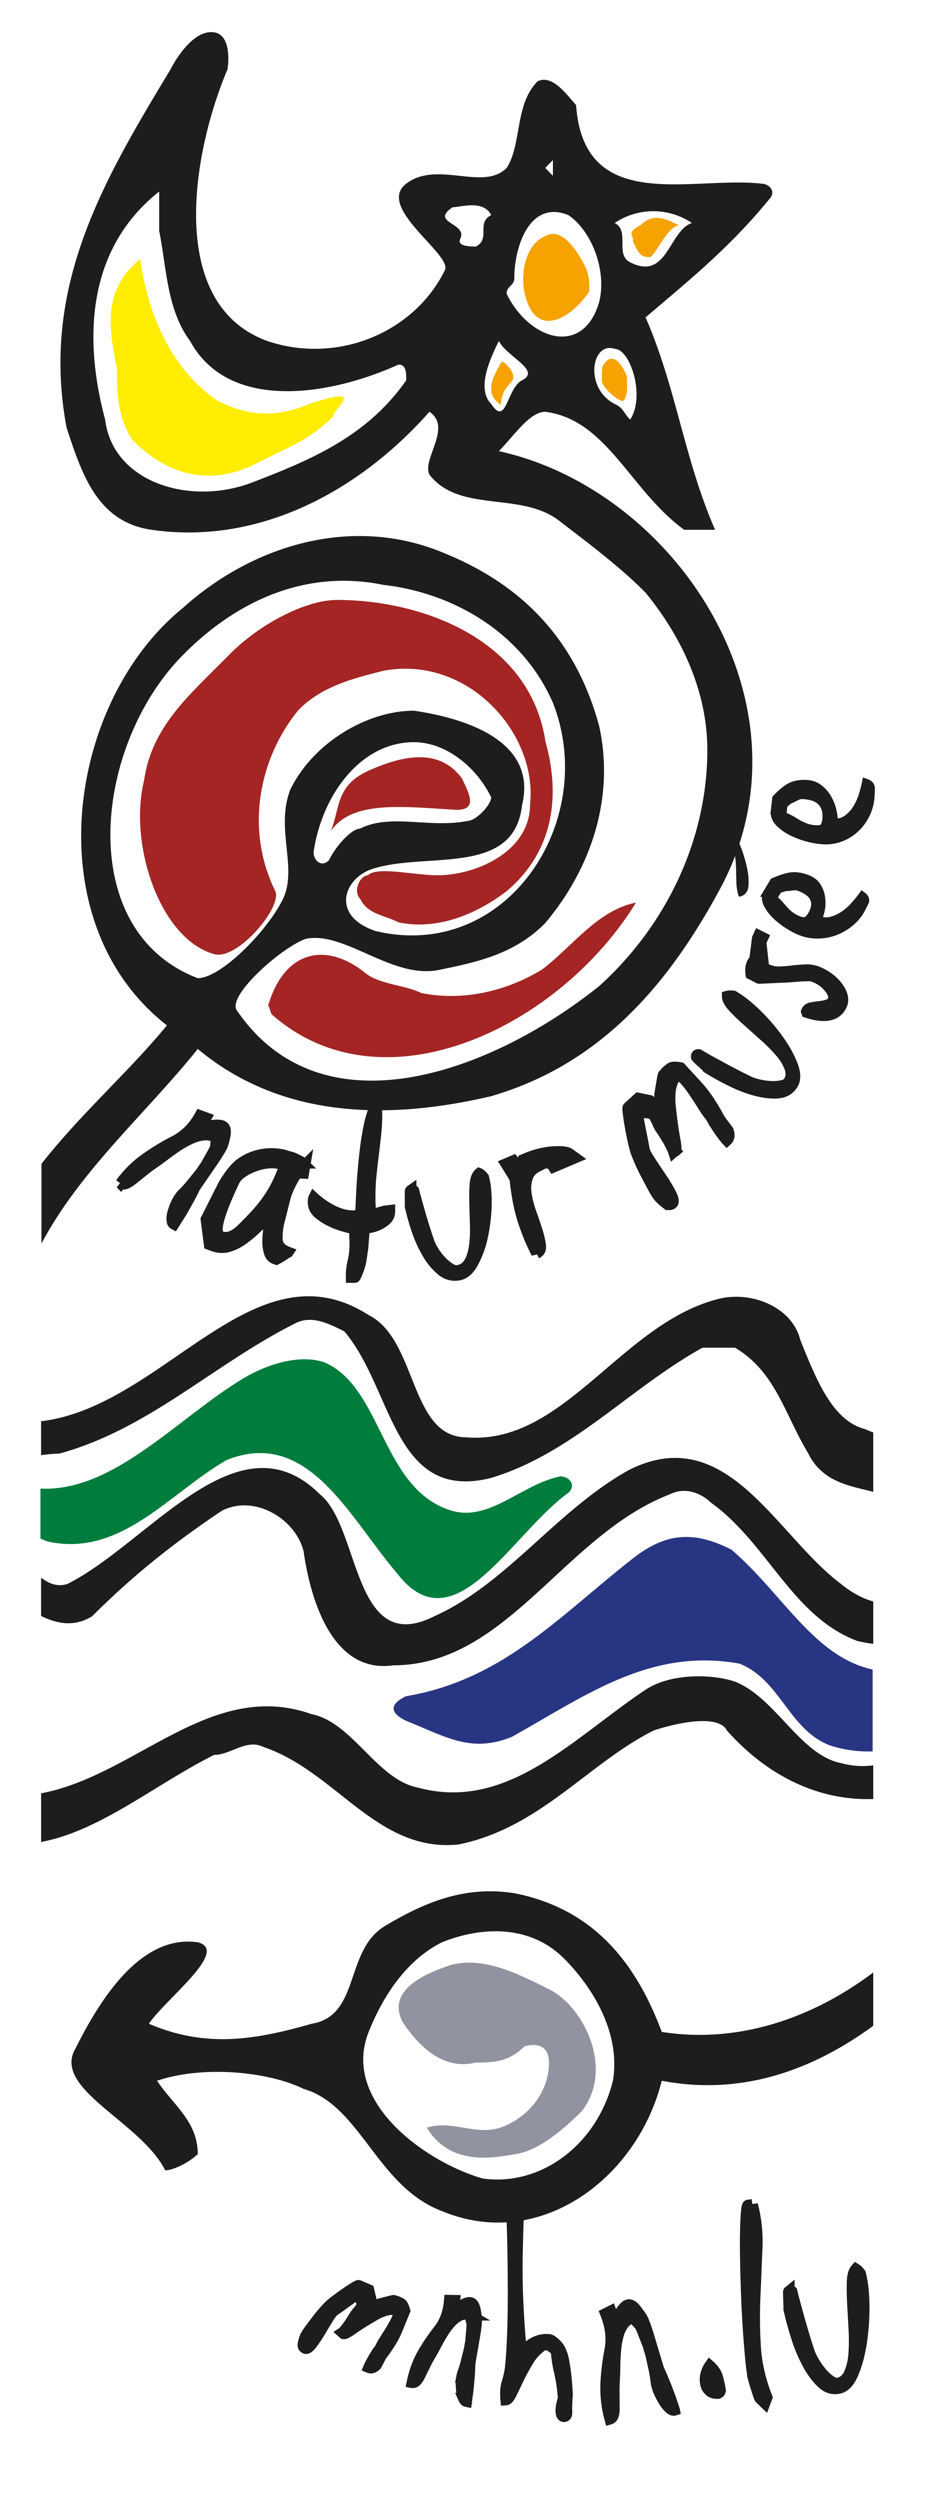 <svg xmlns="http://www.w3.org/2000/svg" width="78.266" height="55.7mm" viewBox="0 0 58.699 157.891"><path fill="#1d1d1b" d="M12.497 66.245c5.367 4.47 12.197 4.47 18.538 2.981 6.829-1.989 11.219-6.956 14.633-13.414 5.854-11.426-2.928-24.839-14.146-27.323.977-.994 1.951-2.484 2.928-2.484 3.901.496 5.367 4.967 8.779 7.452h1.954c-1.954-4.472-2.442-8.942-4.392-13.414 2.926-2.484 5.365-4.47 7.805-7.451.488-.497 0-.994-.486-.994-4.393-.497-11.222 1.988-11.711-4.968-.485-.497-1.462-1.987-2.437-1.491-1.463 1.491-.975 3.975-1.951 5.466-1.463 1.49-4.391-.496-6.342.993-1.952 1.491 2.927 4.472 2.44 5.464-1.951 3.975-6.83 5.962-11.221 4.472-6.382-2.321-4.754-11.876-2.511-17.161 0 0 .39-2.346-1.027-2.346s-2.571 2.346-2.571 2.346c-4.237 7.016-8.236 13.74-6.575 22.625.977 2.981 1.953 5.962 5.367 6.459 6.829.993 13.171-2.484 17.563-7.452 1.461.993-.488 2.98 0 3.974 1.95 2.484 5.853.994 8.291 2.981 1.951 1.489 3.902 2.981 5.366 4.471 2.437 2.98 3.902 6.422 3.902 9.936 0 5.464-2.439 10.928-6.829 14.903-6.829 5.465-17.562 9.438-22.93 1.491-.486-.995 2.929-3.974 4.392-4.472 2.438-.497 5.367 2.483 8.293 1.987 2.441-.497 4.879-.994 6.83-2.981 2.927-3.477 4.39-7.948 3.415-12.418-1.466-5.466-4.878-8.943-9.756-10.93-5.855-2.484-12.196-.498-16.588 3.477-7.317 5.961-9.268 19.871-.973 26.329-2.361 2.885-5.515 5.651-7.928 8.749v5.032c2.472-4.654 6.585-8.192 9.878-12.29Zm3.415-35.769c-3.903 1.489-8.78 0-9.268-3.975-1.464-5.464-.977-10.929 3.414-14.406v2.484c.488 2.483.488 4.967 1.951 6.955 2.439 4.471 8.78 3.478 13.172 1.49.486 0 .486.497.486.995-2.439 3.477-5.853 4.967-9.756 6.458Zm27.805-16.394c-1.463.497-1.553 3.68-3.9 2.483-.978-.496 0-1.987-.978-2.483a4.37 4.37 0 0 1 4.878 0m-4.878 7.949c.978 0 1.952 2.98.978 4.47-.489-.496-.359-.678-.978-.993-1.951-.994-1.463-3.975 0-3.477m-3.903-11.923v.993l-.487-.496zm-2.438 7.45c0-1.986.975-4.967 3.415-3.973 1.463.993 2.437 3.476 1.951 5.464-.977 3.478-4.392 2.484-5.854-.497 0-.497.488-.497.488-.994m-2.438-1.986c-.488 0-1.195-.052-.977-.496.489-.994-1.95-.994-.488-1.987.488 0 1.952-.497 2.44.497-.975.497 0 1.491-.975 1.987Zm.975 9.936c-.975-.994 0-2.981.486-3.975.488.994 2.7 1.855 1.465 2.484-.977.497-.977 2.98-1.951 1.49ZM20.789 54.321c-.488.498-.975 0-.975-.496.487-3.478 2.892-6.955 6.342-6.955 1.951 0 3.904 1.491 4.878 3.477 0 .496-.975 1.49-1.463 1.49-2.439.496-4.878-.496-6.831.496-.488 0-1.463.994-1.952 1.987ZM11.52 41.404c3.414-3.476 7.807-5.463 12.685-4.471 4.39.497 8.781 2.98 10.731 7.452 2.928 7.452-2.927 16.393-11.22 14.407-2.927-.994-1.952-3.478 0-3.974 3.417-.994 8.782.496 9.27-3.975.975-3.974-3.414-5.463-6.83-5.961-2.928 0-6.342 1.988-7.807 4.968-.974 2.483.489 4.968-.486 6.956-.976 1.987-3.904 4.967-5.367 4.967-7.805-2.98-6.591-14.65-.977-20.368Z"/><path fill="#a42523" d="M26.619 62.711c-.977-.497-2.657-.548-3.507-1.243-2.438-1.985-5.113-1.531-6.169 2.03.1.093.143.489.244.578 7.052 6.202 18.19.758 23-7.078-2.439.497-3.975 2.732-5.928 4.223-2.437 1.49-5.201 1.986-7.641 1.49ZM17.391 56.268c-1.952-3.974-.976-8.446 1.463-11.426 1.465-1.491 3.417-1.987 5.367-2.483 5.366-.994 9.758 3.974 9.27 8.445 0 2.98-3.414 4.471-5.855 4.471-1.463 0-3.82-.58-4.39 0-.486 0-.975.994-.486 1.49.486.993 1.462.993 2.438 1.49 2.438.497 4.879-.497 6.83-1.987 2.926-2.484 3.413-5.962 2.437-9.439-.975-6.458-7.804-8.942-13.171-8.942-1.952 0-4.878 1.49-6.83 3.478-2.439 2.483-4.878 4.47-5.367 7.948-.975 3.975.977 9.936 4.392 10.929 1.461.498 4.39-2.98 3.902-3.974"/><path fill="#a42523" d="M28.693 51.135c1.54.094.977-.993.487-1.987-1.463-1.988-3.852-1.385-5.853-.498-2.143.952-1.818 2.361-2.431 3.851 1.301-1.945 4.432-1.573 7.797-1.366"/><path fill="#f6a200" d="M32.297 24.135c.489-.497-.517-1.428-.609-1.273-.561.952-1.128 2.018-.029 2.701 0-.497.152-.931.639-1.428ZM37.23 18.409c.029-.559-.025-1.107-.242-1.553-.488-.993-1.465-2.483-2.441-1.987-1.463.497-1.894 2.936-1.097 4.532.884 1.77 2.806.497 3.78-.993ZM39.401 25.301c.304-.389.212-.995.212-1.492-.092-.371-.791-1.769-1.432-.837-.15.218-.152.156-.152 1.15.273.651 1.251 1.334 1.372 1.18ZM39.988 15.214c.427 1.056.671.995 1.129 1.025.487-.497 1.098-1.924 1.797-2.018-.394-.093-1.463-.993-2.437 0-.977.498-.396.652-.488.993Z"/><path fill="#ffed00" d="M19.678 25.456c-2.194.963-3.993.839-5.943-.155-2.928-1.987-4.39-5.466-4.879-8.942-2.44 1.987-1.951 4.47-1.463 6.955 0 1.491 0 2.981.975 4.471 1.951 1.987 4.66 3.092 7.806 1.491 1.951-.993 3.415-1.491 4.878-2.98 0-.497 2.226-1.988-1.373-.839Z"/><path fill="#1d1d1b" stroke="#1d1d1b" stroke-width=".7" d="m11.342 75.651.103-.151q.089-.094.214-.219c.084-.084.2-.21.355-.388l.653-.803.353-.513.192-.353c.095-.159.171-.299.237-.416q.095-.177.165-.316l.061-.603a.5.5 0 0 0-.071-.077 1.23 1.23 0 0 0-.701-.142 2.5 2.5 0 0 0-.799.208 6 6 0 0 0-.85.462q-.438.29-.865.615c-.181.137-.356.269-.536.394q-.268.185-.517.366-.5.394-.98.781-.482.385-.735.244a6.9 6.9 0 0 1 1.536-1.532 15 15 0 0 1 1.868-1.139q1.017-.524 1.613-1.612l.364.134-.387.634q1.151-.276 1.461-.103c.096.056.152.149.159.284q.012.203-.054.447a3 3 0 0 1-.138.494 4 4 0 0 1-.219.391q-.165.277-.429.664-.231.332-.527.766c-.19.274-.376.547-.567.821q-.032.088-.179.377-.15.287-.318.585-.164.294-.312.553c-.102.165-.172.283-.221.353q-.034.05-.15.235l-.13.209q-.11-.06-.123-.262a1.3 1.3 0 0 1 .056-.449 4 4 0 0 1 .171-.489q.104-.241.246-.448ZM19.26 73.595l-.084.491-.413-.022q-.602.948-.773 1.651c-.118.469-.23.935-.35 1.39a4 4 0 0 0-.129 1.194q.032.533.689.78-.017.026-.027.006c-.01-.014-.027-.006-.059.025a3 3 0 0 1-.323.224 4 4 0 0 1-.33.187l-.1-.037q-.26-.097-.351-.428a2.4 2.4 0 0 1-.083-.732q.01-.401.074-.839l.094-.717q-.475.38-.915.802c-.293.282-.59.527-.883.729a2.9 2.9 0 0 1-.9.431q-.452.123-.969-.07l-.199-.073-.203-1.581 1.107-2.196q.593-.988 1.091-1.34a3.3 3.3 0 0 1 1.032-.491 3.3 3.3 0 0 1 1.047-.117q.51.029.826.149l.374.107q.282.139.427.206.141.074.189.121a1 1 0 0 0 .07.075q.022.026.07.076Zm-1.279.042q-.22-.177-.675-.204a3 3 0 0 0-.954.118q-.493.139-.945.413-.45.273-.618.632-1.45 3.051-.935 3.44c.365.223.797.125 1.306-.296q.581-.564 1.035-1.061.45-.5.781-.984.325-.48.566-.981.242-.495.439-1.076ZM22.431 78.574q0-.112-.011-.49a13 13 0 0 1-.009-.488 6 6 0 0 1-.604-.141 5 5 0 0 1-.869-.32 3.7 3.7 0 0 1-.794-.502q-.347-.294-.346-.713a1 1 0 0 1 .008-.151.3.3 0 0 1 .03-.126 5 5 0 0 0 1.177.808q.663.334 1.296.337a2 2 0 0 0 .296-.03c.108-.02.173-.11.2-.281q.02-.67.076-1.616.057-.953.166-1.928.105-.977.281-1.832.177-.848.454-1.326 0 .057.011.28c.005.147.01.242.01.277q.001.644-.067 1.286-.068.643-.146 1.284-.082.644-.148 1.286-.068.643-.068 1.314v.251q0 .168.011.373c.005.14.009.269.011.379l-.002.249a2 2 0 0 1 .2-.068q.139-.041.295-.084c.107-.026.204-.056.299-.082a.7.7 0 0 1 .197-.042q.023-.001.117-.016l.119-.014q.002.366-.225.575-.229.21-.514.333a2.1 2.1 0 0 1-.553.167 1.7 1.7 0 0 0-.325.072q0 .11-.019.39l-.048.601a10 10 0 0 1-.07.587q-.037.266-.057.38-.021.137-.068.32c-.036.121-.072.242-.119.361a4 4 0 0 1-.129.308c-.037.084-.066.122-.079.124h-.216a4.2 4.2 0 0 1 .117-1.033q.118-.474.117-1.059ZM25.954 76.303l-.034-.147a7 7 0 0 0 .005-.51c0-.235-.003-.374.002-.414q-.005-.028.034-.055a.2.2 0 0 1 .059-.026q.061-.013.117.041.04.176.172.644.13.469.276.979.151.511.297.961c.096.3.171.509.21.623q.087.292.309.636a4 4 0 0 0 .481.618c.173.185.358.334.54.452.192.119.361.165.518.137a1.01 1.01 0 0 0 .725-.521c.16-.284.267-.635.32-1.044q.078-.617.057-1.333-.022-.72-.039-1.362-.018-.646.02-1.158.035-.516.255-.71c.031.012.08.052.148.111q.09.09.129.144l.033.147q.153.678.126 1.652a10.3 10.3 0 0 1-.231 1.907 6.2 6.2 0 0 1-.582 1.631q-.375.703-.9.802a1.28 1.28 0 0 1-1.097-.289 4 4 0 0 1-.877-1.052 7.8 7.8 0 0 1-.659-1.432 15 15 0 0 1-.415-1.431ZM33.323 73.13q.237-.099.604-.208.375-.107.765-.158c.259-.031.511-.042.743-.031q.355.018.523.111l.378.272-1.362.579c-.09-.142-.176-.22-.268-.238a.7.7 0 0 0-.264-.005.6.6 0 0 0-.228.083l-.141.076q-.586.246-.748.732a2.3 2.3 0 0 0-.084 1.05q.082.566.294 1.159c.143.393.268.77.382 1.12a6 6 0 0 1 .227.936q.056.407-.234.531a13 13 0 0 1-.734-1.705 10.3 10.3 0 0 1-.473-1.826q-.145-.89-.156-1.184l-.574-.924.467-.198.305.405c.037-.237.228-.432.579-.576ZM45.48 70.697l.525.7q.145.412-.075.614-.296-.317-.826-1.149l-.163-.303a6 6 0 0 1-.506-.714 45 45 0 0 0-.516-.795 8 8 0 0 0-.518-.705 1.9 1.9 0 0 0-.5-.451.7.7 0 0 0-.385.377 2.1 2.1 0 0 0-.169.659q-.045.378-.007.819.041.44.092.844.096.776.213 1.394c.078.415.086.648.021.707a.1.1 0 0 1-.051.025.1.1 0 0 0-.049.024 1.8 1.8 0 0 0-.141-.325c-.082-.167-.137-.27-.152-.312q-.264-.44-.434-.694a3 3 0 0 1-.26-.439 1.4 1.4 0 0 0-.091-.211l-.137-.262c-.107-.202-.459-.275-1.047-.215q-.026.066.021.342c.036.183.07.387.116.618q.07.346.145.73.075.386.125.66.056.22.392.727.335.509.693 1.042c.24.354.435.688.596.996q.234.464.094.595-.177.162-.406-.012a3 3 0 0 1-.412-.37q-.16-.17-.389-.598c-.154-.283-.31-.582-.478-.899a12 12 0 0 1-.635-1.437 10 10 0 0 1-.182-.74c-.062-.302-.123-.597-.172-.885a14 14 0 0 1-.114-.759q-.038-.328-.008-.358l.635-.58.725.148q.272.204.405.22c.088.01.144-.019.177-.094a.8.8 0 0 0 .048-.296q.006-.185.033-.348.063-.374.118-.698.052-.322.079-.391.016-.013.088-.105.08-.094.109-.123.113-.101.26-.213.145-.111.637-.021l1.018 1.108q.498.542.865 1.131c.25.396.444.734.592 1.022ZM44.877 67.535l-.137-.083a8 8 0 0 0-.395-.372 5 5 0 0 1-.317-.305q-.026-.014-.02-.06a.2.2 0 0 1 .018-.061q.032-.053.108-.051c.107.063.312.181.606.347q.448.248.94.516.492.265.932.49c.299.15.502.251.619.306.188.098.42.183.689.244q.41.094.791.111c.254.011.485-.007.701-.051q.316-.068.436-.261.24-.405.061-.885a3.2 3.2 0 0 0-.6-.982 10 10 0 0 0-.998-1.008q-.57-.508-1.078-.965-.51-.453-.886-.853c-.247-.266-.38-.496-.383-.693a.6.6 0 0 1 .179-.02q.134-.004.196.009l.138.086q.627.387 1.361 1.111.738.729 1.326 1.549.59.817.89 1.59.299.772.038 1.214-.308.505-.932.559c-.414.034-.873-.019-1.378-.15a8 8 0 0 1-1.532-.58 16 16 0 0 1-1.375-.748ZM50.98 63.928q.01-.015.006-.048a.1.1 0 0 1 .007-.049q.07-.148.297-.189.224-.04.493-.07t.508-.102a.52.52 0 0 0 .338-.273q.151-.316-.164-.743a2.2 2.2 0 0 0-.788-.671q-.331-.163-.515-.166-.187-.001-.635.017a8 8 0 0 1-.488.042q-.353.03-.773.042-.41.019-.781.037-.368.02-.525.019l-.504-.254q-.091-.58.234-.913l.174-1.352.078-.168.257.13-.126.267.178 1.62a1 1 0 0 0 .094.066c.291.145.578.219.867.213a9 9 0 0 0 .869-.063c.291-.038.59-.06.887-.069q.45-.009.908.227.74.371 1.123.962.388.585.164 1.052-.475.997-2.182.439Z"/><path fill="#1d1d1b" stroke="#1d1d1b" stroke-width=".5" d="m48.469 56.384.42-.696c.527-.225.934-.346 1.211-.357q.417-.017.883.157.444.164.646.495.213.329.26.716.05.386-.025.762a2.5 2.5 0 0 1-.201.622q.438.166.852.059t.783-.352a3.4 3.4 0 0 0 .675-.591q.306-.338.518-.63c.172.13.223.272.144.424l-.189.373a2.8 2.8 0 0 1-.621.803q-.393.364-.922.595a3.2 3.2 0 0 1-1.111.258 2.95 2.95 0 0 1-1.193-.194 4.3 4.3 0 0 1-.764-.394 4.7 4.7 0 0 1-.799-.619 2.6 2.6 0 0 1-.547-.727q-.184-.378-.019-.704Zm.693-.204-.219.364q-.21.094.029.298.24.207.44.458c.134.163.285.319.453.46.167.139.371.257.607.344q.386.143.565-.01a1.4 1.4 0 0 0 .318-.434c.176-.348.196-.662.068-.943q-.196-.422-.91-.689a.7.7 0 0 0-.301-.053 2 2 0 0 0-.24.024 1.5 1.5 0 0 1-.273.022q-.13.001-.537.159ZM48.945 51.273l.098-.855q.606-.62.989-.778.393-.16.903-.138.489.021.826.29.34.27.551.651c.141.253.244.518.301.793q.088.417.076.707.486.023.832-.227.345-.25.588-.629.245-.38.387-.835.144-.453.217-.824.33.115.319.386-.01.256-.02.449a3 3 0 0 1-.24 1.039 3.1 3.1 0 0 1-.617.922q-.401.414-.94.643a2.7 2.7 0 0 1-1.212.203 4.8 4.8 0 0 1-.892-.145 5.3 5.3 0 0 1-1.02-.367 3.1 3.1 0 0 1-.824-.563c-.227-.218-.33-.457-.32-.721Zm.566-.444-.05.448q-.156.168.157.302.313.13.608.319.296.188.626.321.33.13.723.148.426.017.526-.203a1.5 1.5 0 0 0 .115-.553q.025-.625-.336-.993-.366-.365-1.156-.403a.75.75 0 0 0-.307.048 3 3 0 0 0-.219.106 1.2 1.2 0 0 1-.25.117c-.08.029-.229.144-.438.343Z"/><path fill="#1d1d1b" d="M16.611 110.313c4.628 1.543 7.2 6.686 12.344 6.172 5.145-1.027 8.23-5.144 12.346-7.2 1.543-.516 4.115-1.029 4.63 0 2.632 2.959 5.892 4.444 9.247 4.327v-2.128a5.1 5.1 0 0 1-2.045-.143c-2.573-.514-4.116-4.115-6.687-5.142-1.544-.516-4.115-.516-5.658.512-4.631 3.09-8.746 7.717-14.404 6.174-2.572-.514-4.114-4.115-6.685-4.629-6.362-2.271-11.119 3.879-17.103 4.994v3.076c3.763-.709 7.211-3.641 10.93-5.498 1.028 0 2.057-1.027 3.086-.515ZM5.808 102.083c2.572-2.571 5.144-4.629 8.229-6.687 2.058-1.028 4.63.514 5.145 2.57.516 3.602 2.057 7.717 5.658 7.203 7.201 0 10.802-8.23 17.49-10.802 1.028-.516 2.057 0 2.571.513 3.601 2.573 5.145 7.202 9.259 8.746q.523.127 1.018.186v-2.677c-.664-.185-1.35-.541-2.045-1.11-4.116-3.087-7.202-10.288-13.375-7.202-4.631 2.572-7.717 7.202-12.346 9.259-5.144 2.571-4.629-5.658-7.202-7.715-5.143-5.145-10.801 3.086-15.944 5.658-.616.205-1.153-.005-1.671-.39v2.417c.998.478 2.053.725 3.213.029ZM41.814 128.318c-1.541-4.116-4.113-7.717-9.259-8.747-3.087-.515-5.658.516-8.23 2.058-2.572 1.545-1.542 5.66-4.627 6.174-3.603 1.028-6.688 1.543-10.29 0 1.029-1.543 5.144-4.629 3.087-5.145-3.601-.513-6.172 3.602-7.715 6.687-1.544 2.572 4.114 4.629 5.658 7.717.514 0 1.543-.517 2.057-1.029 0-2.059-1.543-3.086-2.572-4.631 3.086-1.027 7.201-.513 9.259.516 3.601 1.029 4.629 6.173 8.745 7.717 6.172 2.571 12.346-2.06 13.887-8.232 5.029.959 9.502-.649 13.363-3.471v-3.369c-3.834 2.892-8.533 4.516-13.363 3.756Zm-3.086 3.084c-1.027 4.116-4.629 6.689-8.229 6.173-3.602-1.029-8.962-4.854-7.203-9.257 1.029-2.573 2.574-4.631 4.631-5.66 2.572-1.029 5.594-1.091 7.715 1.029 1.715 1.715 3.601 4.631 3.086 7.715"/><path fill="#1d1d1b" d="M18.667 83.564c1.031-.514 2.057 0 3.086.515 3.087 3.601 3.087 10.802 9.26 9.26 5.143-1.544 8.744-5.659 13.373-8.229h2.059c2.571 1.541 3.086 4.113 4.629 6.686.914 1.832 2.645 2.033 4.103 2.418V90.46a4 4 0 0 1-.503-.207c-2.056-.514-3.086-3.086-4.115-5.657-.513-2.06-3.087-3.087-5.143-2.572-6.173 1.542-9.773 9.259-15.947 8.744-3.599 0-3.086-6.172-6.172-7.716-7.201-4.63-12.858 5.657-20.575 6.687q-.057 0-.127.006v2.152a10 10 0 0 1 1.156-.101c5.658-1.543 9.774-5.658 14.917-8.23Z"/><path fill="#9293a1" d="M34.686 125.623c-2.058-1.029-4.114-2.059-6.173-1.542-1.542.513-4.114 1.542-3.086 3.599 1.03 1.545 2.574 3.087 4.631 2.574 1.029 0 2.057 0 3.086-1.029.836-.225 1.542 0 1.542 1.029 0 2.057-1.542 3.6-3.086 4.113-1.542.516-3.087-.514-4.629 0 1.542 2.572 4.5 1.833 5.595 1.673 1.526-.226 3.149-1.673 4.179-2.701 2.058-2.572.243-6.567-2.059-7.716"/><path fill="#283583" d="M46.217 97.862c-2.059-1.029-3.875-1.272-6.173.515-4.63 3.601-8.231 7.715-14.402 8.744q-1.545.772 0 1.544c2.571 1.027 4.114 2.058 6.685 1.027 4.631-2.571 8.745-5.657 14.403-4.628 2.573 1.027 3.086 4.113 5.66 5.144a7.8 7.8 0 0 0 2.748.396v-5.171c-3.708-.805-5.697-4.807-8.922-7.571Z"/><path fill="#007d3d" d="M14.324 92.203c5.145-2.057 7.717 3.601 10.803 7.203 3.599 4.629 7.2-2.573 10.801-5.144.515-.514 0-1.028-.515-1.028-2.572.515-4.629 3.086-7.201 2.057-4.117-1.542-4.117-7.715-7.717-9.259-1.542-.515-3.553.075-5.143 1.029-4.093 2.455-8.186 7.185-12.797 6.944v3.161c.15.068.302.132.452.181 4.629 1.03 7.715-3.085 11.316-5.143Z"/><path fill="#1d1d1b" stroke="#1d1d1b" stroke-width=".7" d="m24.088 148.764-.317.603q-.243.236-.467.142.13-.316.541-.967l.164-.214q.132-.284.332-.596.203-.31.392-.627.192-.318.33-.603.132-.282.15-.505a.58.58 0 0 0-.402-.157 1.7 1.7 0 0 0-.526.087 3.3 3.3 0 0 0-.585.26q-.304.173-.573.34-.523.316-.922.601-.404.284-.498.243a.1.1 0 0 1-.033-.029c-.013-.016-.025-.023-.034-.031.032-.021.097-.088.185-.205.087-.113.146-.182.166-.211q.23-.329.349-.535.121-.201.226-.329.06-.057.119-.134c.04-.049.083-.111.14-.184q.16-.214-.203-.824-.056.004-.238.126-.18.123-.401.28c-.148.107-.307.225-.47.342l-.428.299q-.14.111-.386.519c-.167.27-.333.55-.506.838q-.257.426-.505.747-.252.319-.395.26-.177-.075-.13-.298.045-.223.123-.419.07-.168.293-.47.226-.301.479-.634c.173-.224.334-.416.49-.588q.232-.256.321-.333c.114-.101.27-.227.467-.369q.288-.216.57-.409c.282-.193.357-.234.504-.328.148-.084.23-.125.253-.115l.63.27.136.57q-.048.265-.016.364c.02.067.065.099.125.097a.7.7 0 0 0 .227-.057q.137-.056.261-.089.288-.073.539-.142.247-.06.306-.066c.008.002.047.016.104.031.061.019.104.029.126.038.07.034.152.07.238.119q.128.07.234.455l-.446 1.093a5.6 5.6 0 0 1-.51.988q-.296.456-.531.756ZM29.176 150.129l.031-.16q.034-.11.088-.252.052-.144.135-.439l.223-.887.096-.545.027-.363c.018-.164.027-.307.037-.429q.014-.18.02-.319l-.157-.539a1 1 0 0 0-.083-.043.9.9 0 0 0-.58.084 2 2 0 0 0-.537.421 4.3 4.3 0 0 0-.487.651q-.234.38-.45.787c-.086.17-.179.336-.27.497-.097.16-.184.316-.272.469q-.242.489-.476.966c-.154.316-.317.461-.477.432q.209-1.006.644-1.78.44-.774 1.036-1.535.594-.758.679-1.869l.32.005-.075.663q.775-.583 1.072-.525.14.024.219.195.08.17.109.402.049.234.062.464-.001.111-.031.402-.033.288-.102.697-.063.354-.141.82-.078.435-.15.869.001.09-.012.381-.014.293-.041.6c-.019.199-.034.393-.053.565a8 8 0 0 1-.043.372q-.013.053-.035.248l-.029.218q-.107-.022-.18-.189a1.3 1.3 0 0 1-.113-.403 4 4 0 0 1-.035-.474 3 3 0 0 1 .033-.457ZM32.324 139.451l.197-.367.246.338q-.051 1.277-.07 2.228-.029.956-.027 1.803c.004.563.012 1.129.039 1.691.021.564.059 1.188.103 1.864l.021.319c.013.139.024.297.043.473q.028.262.043.475l.022.316q.352-.38.712-.598.367-.221.784-.249.041-.003.223.003.175.007.439.271c.251.216.42.575.516 1.075.09.502.15.971.184 1.418l.046.703q-.059.783-.037 1.061c.015.21-.04.319-.156.331-.117.007-.186-.096-.198-.307-.014-.209.031-.484.145-.821a10.6 10.6 0 0 0-.232-1.645 8 8 0 0 1-.218-1.396l-.211-.163c-.154-.129-.304-.197-.435-.199q-.198-.002-.262.07a3.1 3.1 0 0 0-.857.925c-.23.384-.437.755-.612 1.12q-.26.549-.455.948-.196.403-.348.413a4 4 0 0 1-.006-.689c.018-.153.053-.297.093-.431.041-.131.089-.299.131-.502q.069-.305.117-.941.081-1.103.111-2.324c.016-.81.023-1.637.016-2.472 0-.833-.013-1.66-.029-2.47a88 88 0 0 0-.076-2.273ZM41.539 150.767l-.055-.184c-.014-.087-.025-.188-.043-.308a14 14 0 0 0-.084-.531l-.23-1.045-.185-.618-.157-.391a18 18 0 0 0-.181-.468c-.051-.13-.103-.244-.145-.342l-.434-.481a.6.6 0 0 0-.108-.004 1 1 0 0 0-.538.394 2.2 2.2 0 0 0-.33.721 5.5 5.5 0 0 0-.155.939 14 14 0 0 0-.05 1.058q0 .337-.021.663-.017.325-.027.631c0 .426.004.85.009 1.259q.007.62-.261.7a7.4 7.4 0 0 1-.259-2.195q.044-1.041.256-2.145c.143-.736.05-1.509-.271-2.311l.325-.162.26.731q.486-1.02.814-1.115c.103-.028.207 0 .32.093q.164.136.315.36.173.22.303.449c.038.079.093.226.175.44.075.209.16.474.252.782.078.269.172.575.277.928q.152.495.297.99.043.09.182.4.135.315.269.648c.088.219.163.427.236.619q.105.288.143.412l.093.275c.048.145.078.223.082.244q-.112.036-.279-.102a1.7 1.7 0 0 1-.318-.363 5 5 0 0 1-.276-.475 2.7 2.7 0 0 1-.198-.496ZM44.598 150.576a1.3 1.3 0 0 1-.026-.463 1.6 1.6 0 0 1 .275-.709q.381.336.497.763c.08.285.134.554.17.801-.019.06-.033.101-.044.108a.3.3 0 0 1-.095.066.6.6 0 0 1-.185-.01.6.6 0 0 1-.199-.046q-.114-.07-.141-.091a.75.75 0 0 1-.252-.42ZM47.647 150.341c-.085-.308-.157-.796-.221-1.456a85 85 0 0 1-.169-2.216 87 87 0 0 1-.111-2.526 86 86 0 0 1-.045-2.386q.001-1.075.043-1.778.04-.708.129-.717l.267-.033a9.2 9.2 0 0 1 .287 2.744q-.059 1.459-.126 3.002a31 31 0 0 0 .021 3.156c.059 1.076.301 2.161.737 3.269l-.133.358-.314-.302q-.041-.063-.175-.489a11 11 0 0 1-.191-.626ZM49.894 146.01l-.042-.169a10 10 0 0 0-.012-.597 12 12 0 0 1-.015-.484c-.002-.025.006-.043.032-.064a.2.2 0 0 1 .056-.032q.065-.013.121.041c.031.14.094.385.189.749q.146.539.312 1.135.17.59.329 1.108.16.522.23.719.099.34.328.732.233.393.496.704.272.312.553.508c.193.132.359.179.516.141q.472-.121.693-.633a3.8 3.8 0 0 0 .278-1.233q.052-.718.007-1.558-.048-.841-.088-1.592-.04-.75-.023-1.353.016-.601.226-.836a.8.8 0 0 1 .149.123q.096.103.135.166l.039.171c.119.524.182 1.169.186 1.926q.004 1.141-.16 2.233c-.113.73-.281 1.371-.512 1.928q-.345.833-.862.964-.597.155-1.093-.296t-.904-1.199a9.5 9.5 0 0 1-.703-1.648q-.29-.9-.461-1.654Z"/><path fill="#1d1d1b" d="M46.625 53.037q.096.219.287.735.184.518.301 1.092a4 4 0 0 1 .082 1.059q-.032.485-.393.645c-.026.014-.065.025-.113.041-.052.014-.084.017-.105.01a3 3 0 0 1-.154-.844 41 41 0 0 1-.019-.843 10 10 0 0 0-.061-.853 3 3 0 0 0-.244-.854l.421-.189Z"/></svg>